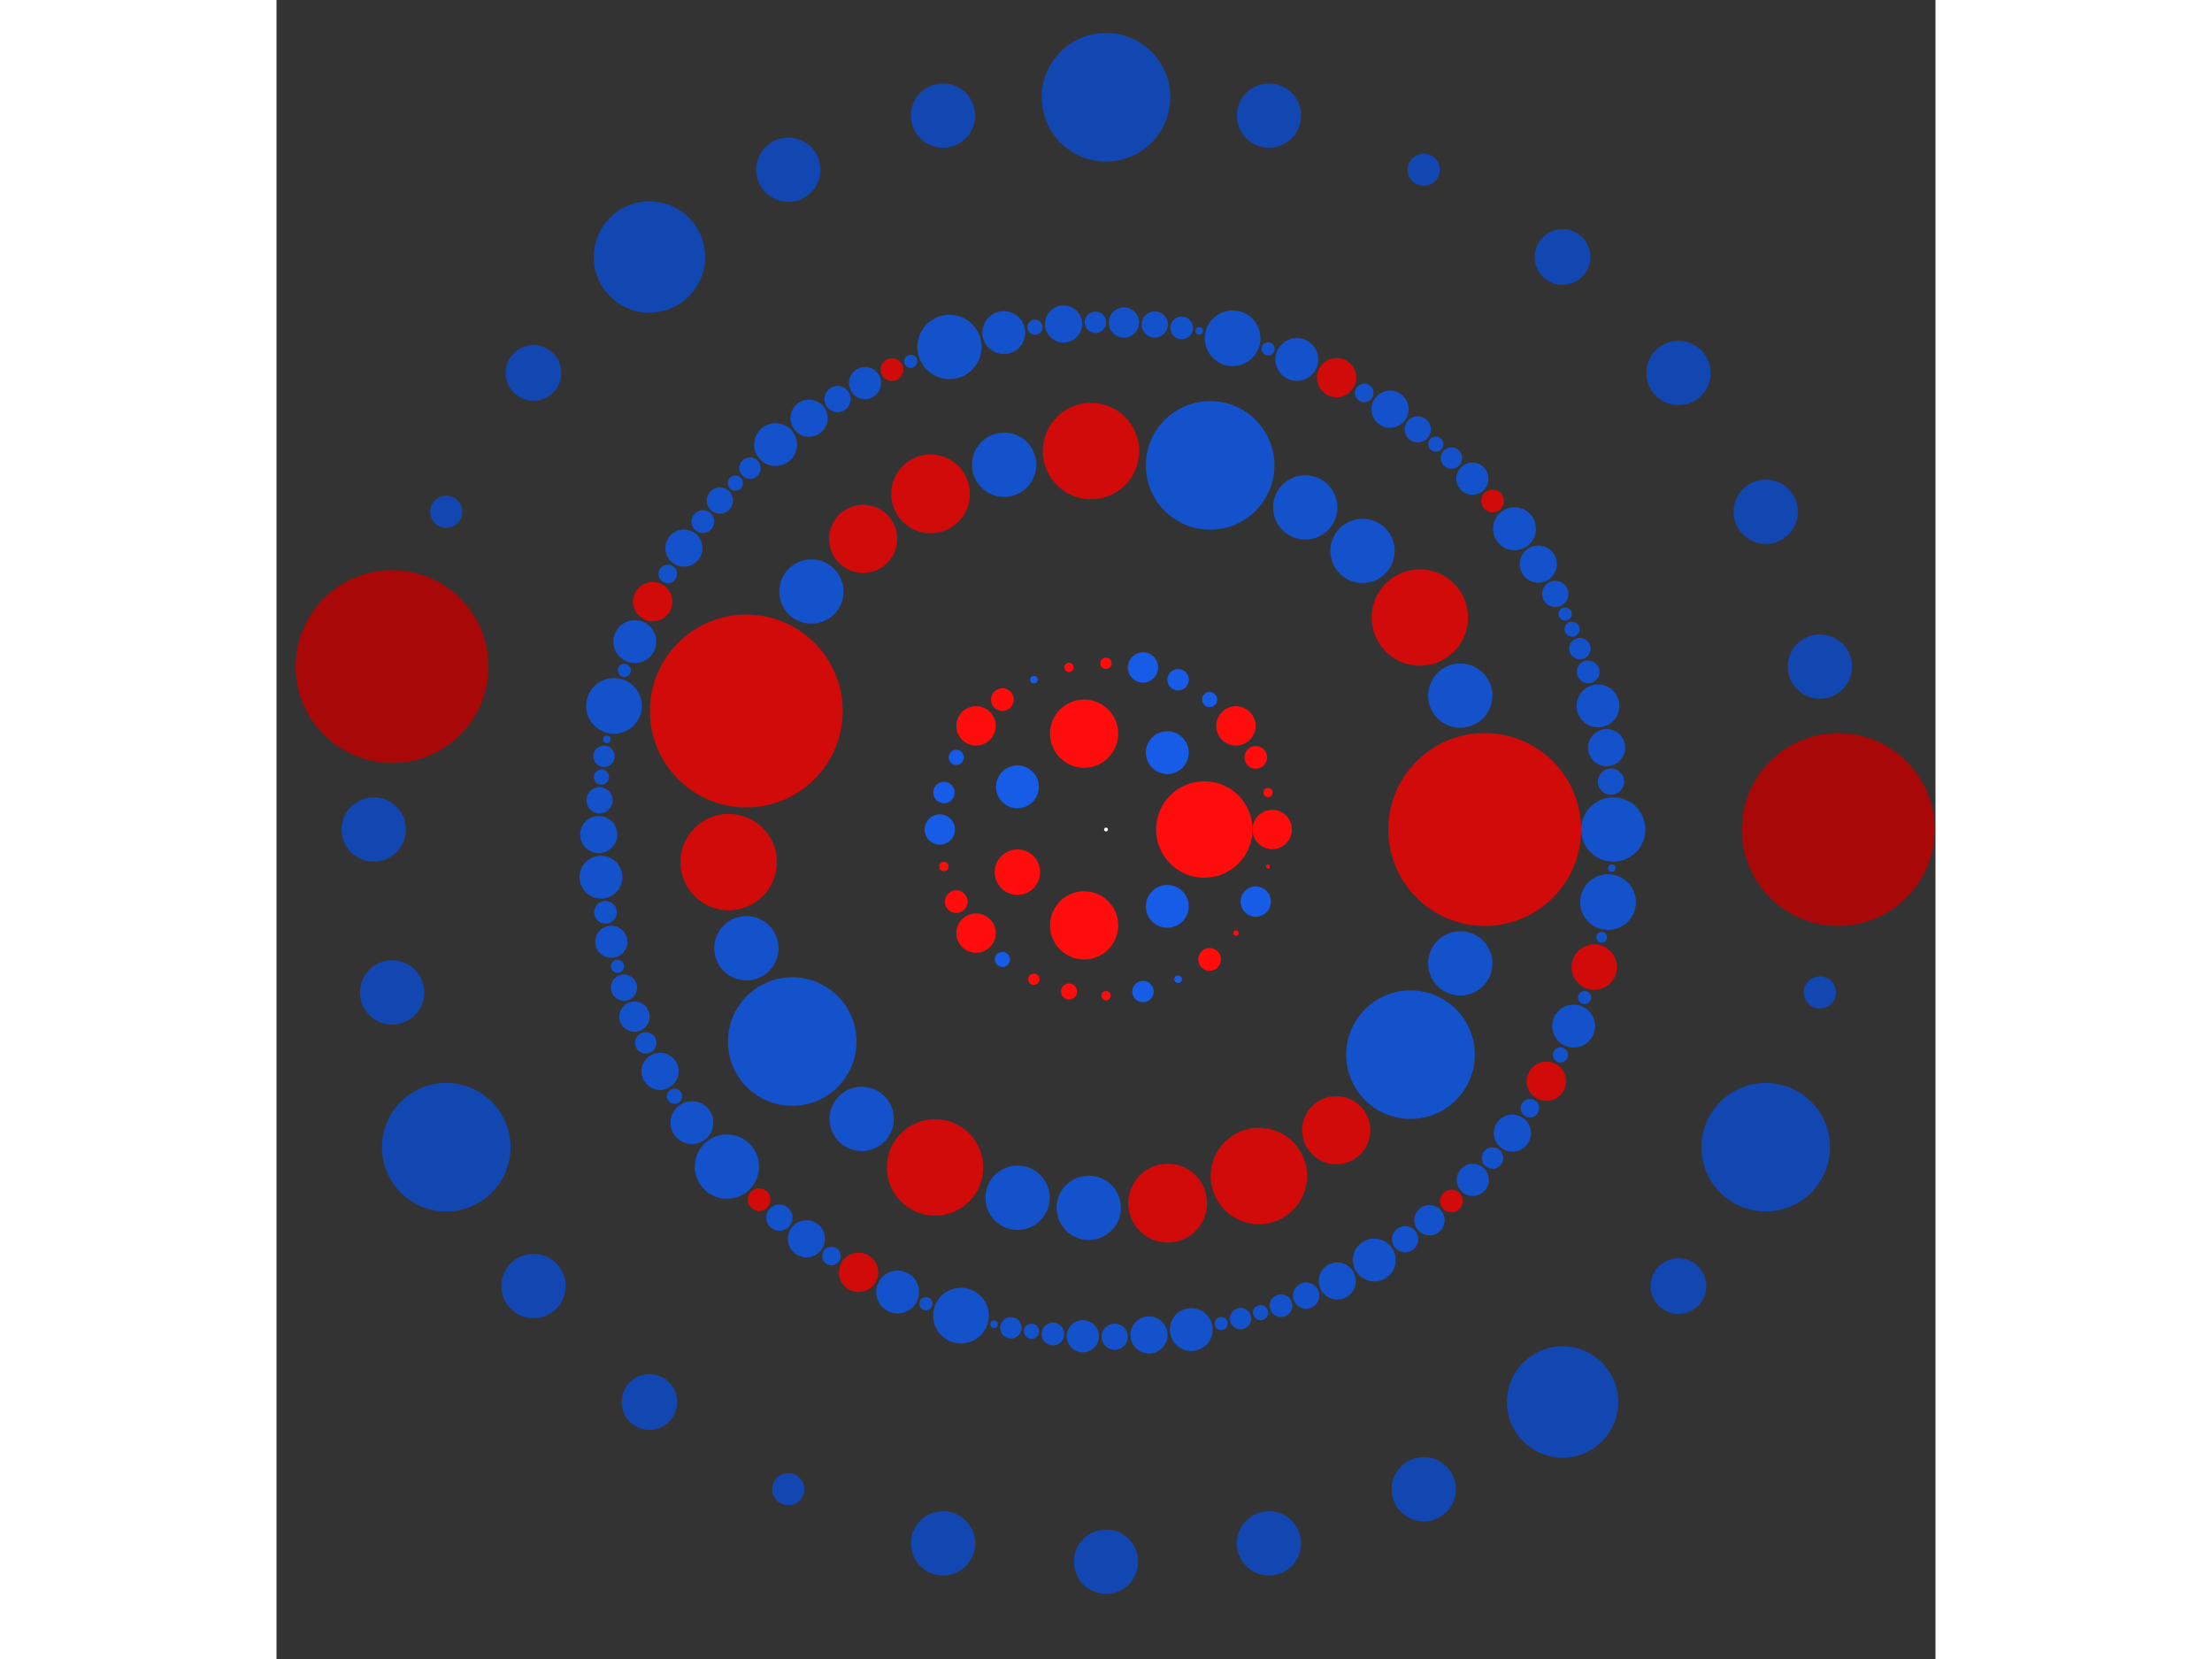 <svg xmlns="http://www.w3.org/2000/svg" viewBox="-438 -438 876 876" width="200" height="150">
<rect x="-438" y="-438" width="876" height="876" fill="#333333" stroke="none"/>
<circle cx="0" cy="0" r="1" fill="rgb(255,255,255)" />
<circle cx="51.912" cy="0" r="25.456" fill="rgb(255,13,13)" />
<circle cx="32.366" cy="40.586" r="11.314" fill="rgb(23,92,230)" />
<circle cx="-11.551" cy="50.61" r="18" fill="rgb(255,13,13)" />
<circle cx="-46.771" cy="22.524" r="12" fill="rgb(255,13,13)" />
<circle cx="-46.771" cy="-22.524" r="11.314" fill="rgb(23,92,230)" />
<circle cx="-11.551" cy="-50.61" r="18" fill="rgb(255,13,13)" />
<circle cx="32.366" cy="-40.586" r="11.314" fill="rgb(23,92,230)" />
<circle cx="87.76" cy="0" r="10.392" fill="rgb(255,13,13)" />
<circle cx="85.56" cy="19.528" r="1" fill="rgb(255,13,13)" />
<circle cx="79.069" cy="38.078" r="8" fill="rgb(23,92,230)" />
<circle cx="68.613" cy="54.717" r="1.414" fill="rgb(255,13,13)" />
<circle cx="54.717" cy="68.613" r="6" fill="rgb(255,13,13)" />
<circle cx="38.078" cy="79.069" r="2" fill="rgb(23,92,230)" />
<circle cx="19.528" cy="85.56" r="5.657" fill="rgb(23,92,230)" />
<circle cx="5.37374018686398e-15" cy="87.76" r="2.449" fill="rgb(255,13,13)" />
<circle cx="-19.528" cy="85.56" r="4.243" fill="rgb(255,13,13)" />
<circle cx="-38.078" cy="79.069" r="3" fill="rgb(255,13,13)" />
<circle cx="-54.717" cy="68.613" r="4" fill="rgb(23,92,230)" />
<circle cx="-68.613" cy="54.717" r="10.392" fill="rgb(255,13,13)" />
<circle cx="-79.069" cy="38.078" r="6" fill="rgb(255,13,13)" />
<circle cx="-85.56" cy="19.528" r="2.449" fill="rgb(255,13,13)" />
<circle cx="-87.76" cy="1.07474803737280e-14" r="8" fill="rgb(23,92,230)" />
<circle cx="-85.56" cy="-19.528" r="5.657" fill="rgb(23,92,230)" />
<circle cx="-79.069" cy="-38.078" r="4" fill="rgb(23,92,230)" />
<circle cx="-68.613" cy="-54.717" r="10.392" fill="rgb(255,13,13)" />
<circle cx="-54.717" cy="-68.613" r="6" fill="rgb(255,13,13)" />
<circle cx="-38.078" cy="-79.069" r="2" fill="rgb(23,92,230)" />
<circle cx="-19.528" cy="-85.56" r="2.449" fill="rgb(255,13,13)" />
<circle cx="-1.61212205605919e-14" cy="-87.76" r="3" fill="rgb(255,13,13)" />
<circle cx="19.528" cy="-85.56" r="8" fill="rgb(23,92,230)" />
<circle cx="38.078" cy="-79.069" r="5.657" fill="rgb(23,92,230)" />
<circle cx="54.717" cy="-68.613" r="4" fill="rgb(23,92,230)" />
<circle cx="68.613" cy="-54.717" r="10.392" fill="rgb(255,13,13)" />
<circle cx="79.069" cy="-38.078" r="6" fill="rgb(255,13,13)" />
<circle cx="85.56" cy="-19.528" r="2.449" fill="rgb(255,13,13)" />
<circle cx="199.976" cy="0" r="50.912" fill="rgb(209,10,10)" />
<circle cx="187.068" cy="70.682" r="16.971" fill="rgb(20,82,204)" />
<circle cx="160.793" cy="118.894" r="33.941" fill="rgb(20,82,204)" />
<circle cx="121.575" cy="158.776" r="18" fill="rgb(209,10,10)" />
<circle cx="80.735" cy="182.954" r="25.456" fill="rgb(209,10,10)" />
<circle cx="32.586" cy="197.303" r="20.785" fill="rgb(209,10,10)" />
<circle cx="-9.106" cy="199.768" r="16.971" fill="rgb(20,82,204)" />
<circle cx="-46.687" cy="194.449" r="16.971" fill="rgb(20,82,204)" />
<circle cx="-90.272" cy="178.441" r="25.456" fill="rgb(209,10,10)" />
<circle cx="-128.99" cy="152.813" r="16.971" fill="rgb(20,82,204)" />
<circle cx="-165.688" cy="111.972" r="33.941" fill="rgb(20,82,204)" />
<circle cx="-189.895" cy="62.69" r="16.971" fill="rgb(20,82,204)" />
<circle cx="-199.234" cy="17.207" r="25.456" fill="rgb(209,10,10)" />
<circle cx="-189.934" cy="-62.573" r="50.912" fill="rgb(209,10,10)" />
<circle cx="-155.558" cy="-125.666" r="16.971" fill="rgb(20,82,204)" />
<circle cx="-128.221" cy="-153.459" r="18" fill="rgb(209,10,10)" />
<circle cx="-92.634" cy="-177.226" r="20.785" fill="rgb(209,10,10)" />
<circle cx="-53.802" cy="-192.602" r="16.971" fill="rgb(20,82,204)" />
<circle cx="-7.934" cy="-199.818" r="25.456" fill="rgb(209,10,10)" />
<circle cx="54.994" cy="-192.265" r="33.941" fill="rgb(20,82,204)" />
<circle cx="105.211" cy="-170.062" r="16.971" fill="rgb(20,82,204)" />
<circle cx="135.447" cy="-147.12" r="16.971" fill="rgb(20,82,204)" />
<circle cx="165.725" cy="-111.917" r="25.456" fill="rgb(209,10,10)" />
<circle cx="187.068" cy="-70.682" r="16.971" fill="rgb(20,82,204)" />
<circle cx="267.858" cy="0" r="16.971" fill="rgb(20,82,204)" />
<circle cx="267.084" cy="20.344" r="2" fill="rgb(20,82,204)" />
<circle cx="265.102" cy="38.32" r="14.697" fill="rgb(20,82,204)" />
<circle cx="261.737" cy="56.932" r="2.828" fill="rgb(20,82,204)" />
<circle cx="257.812" cy="72.667" r="12" fill="rgb(209,10,10)" />
<circle cx="252.733" cy="88.736" r="3.464" fill="rgb(20,82,204)" />
<circle cx="246.919" cy="103.821" r="11.314" fill="rgb(20,82,204)" />
<circle cx="239.968" cy="119.008" r="4" fill="rgb(20,82,204)" />
<circle cx="232.544" cy="132.933" r="10.392" fill="rgb(209,10,10)" />
<circle cx="223.819" cy="147.149" r="4.899" fill="rgb(20,82,204)" />
<circle cx="214.583" cy="160.319" r="9.798" fill="rgb(20,82,204)" />
<circle cx="204.082" cy="173.488" r="5.657" fill="rgb(20,82,204)" />
<circle cx="193.684" cy="185.025" r="8.485" fill="rgb(20,82,204)" />
<circle cx="182.384" cy="196.173" r="6" fill="rgb(209,10,10)" />
<circle cx="170.818" cy="206.323" r="8" fill="rgb(20,82,204)" />
<circle cx="157.938" cy="216.341" r="6.928" fill="rgb(20,82,204)" />
<circle cx="141.67" cy="227.327" r="11.314" fill="rgb(20,82,204)" />
<circle cx="122.092" cy="238.414" r="9.798" fill="rgb(20,82,204)" />
<circle cx="105.699" cy="246.121" r="6.928" fill="rgb(20,82,204)" />
<circle cx="92.397" cy="251.417" r="6" fill="rgb(20,82,204)" />
<circle cx="81.627" cy="255.117" r="4" fill="rgb(20,82,204)" />
<circle cx="71.039" cy="258.266" r="5.657" fill="rgb(20,82,204)" />
<circle cx="60.853" cy="260.854" r="3.464" fill="rgb(20,82,204)" />
<circle cx="45.006" cy="264.05" r="11.314" fill="rgb(20,82,204)" />
<circle cx="22.687" cy="266.895" r="9.798" fill="rgb(20,82,204)" />
<circle cx="4.596" cy="267.818" r="6.928" fill="rgb(20,82,204)" />
<circle cx="-12.205" cy="267.58" r="8.485" fill="rgb(20,82,204)" />
<circle cx="-28.034" cy="266.387" r="6" fill="rgb(20,82,204)" />
<circle cx="-39.332" cy="264.954" r="4" fill="rgb(20,82,204)" />
<circle cx="-50.222" cy="263.107" r="5.657" fill="rgb(20,82,204)" />
<circle cx="-59.078" cy="261.262" r="2" fill="rgb(20,82,204)" />
<circle cx="-76.573" cy="256.679" r="14.697" fill="rgb(20,82,204)" />
<circle cx="-95.09" cy="250.411" r="3.464" fill="rgb(20,82,204)" />
<circle cx="-110.023" cy="244.218" r="11.314" fill="rgb(20,82,204)" />
<circle cx="-130.651" cy="233.834" r="10.392" fill="rgb(209,10,10)" />
<circle cx="-144.951" cy="225.249" r="4.899" fill="rgb(20,82,204)" />
<circle cx="-158.211" cy="216.142" r="9.798" fill="rgb(20,82,204)" />
<circle cx="-172.458" cy="204.954" r="6.928" fill="rgb(20,82,204)" />
<circle cx="-183.162" cy="195.447" r="6" fill="rgb(209,10,10)" />
<circle cx="-200.16" cy="178" r="16.971" fill="rgb(20,82,204)" />
<circle cx="-218.619" cy="154.769" r="11.314" fill="rgb(20,82,204)" />
<circle cx="-227.84" cy="140.843" r="4" fill="rgb(20,82,204)" />
<circle cx="-235.456" cy="127.704" r="9.798" fill="rgb(20,82,204)" />
<circle cx="-243.016" cy="112.653" r="5.657" fill="rgb(20,82,204)" />
<circle cx="-248.958" cy="98.831" r="8" fill="rgb(20,82,204)" />
<circle cx="-254.514" cy="83.489" r="6.928" fill="rgb(20,82,204)" />
<circle cx="-257.939" cy="72.217" r="3.464" fill="rgb(20,82,204)" />
<circle cx="-261.214" cy="59.287" r="8.485" fill="rgb(20,82,204)" />
<circle cx="-264.267" cy="43.71" r="6" fill="rgb(20,82,204)" />
<circle cx="-266.673" cy="25.163" r="11.314" fill="rgb(20,82,204)" />
<circle cx="-267.844" cy="2.694" r="9.798" fill="rgb(20,82,204)" />
<circle cx="-267.414" cy="-15.416" r="6.928" fill="rgb(20,82,204)" />
<circle cx="-266.422" cy="-27.693" r="4" fill="rgb(20,82,204)" />
<circle cx="-265.054" cy="-38.653" r="5.657" fill="rgb(20,82,204)" />
<circle cx="-263.598" cy="-47.581" r="2" fill="rgb(20,82,204)" />
<circle cx="-259.786" cy="-65.26" r="14.697" fill="rgb(20,82,204)" />
<circle cx="-254.335" cy="-84.034" r="3.464" fill="rgb(20,82,204)" />
<circle cx="-248.802" cy="-99.224" r="11.314" fill="rgb(20,82,204)" />
<circle cx="-239.33" cy="-120.286" r="10.392" fill="rgb(209,10,10)" />
<circle cx="-231.38" cy="-134.949" r="4.899" fill="rgb(20,82,204)" />
<circle cx="-222.862" cy="-148.594" r="9.798" fill="rgb(20,82,204)" />
<circle cx="-212.874" cy="-162.581" r="6" fill="rgb(20,82,204)" />
<circle cx="-203.883" cy="-173.722" r="6.928" fill="rgb(20,82,204)" />
<circle cx="-195.681" cy="-182.911" r="4" fill="rgb(20,82,204)" />
<circle cx="-187.974" cy="-190.823" r="5.657" fill="rgb(20,82,204)" />
<circle cx="-174.461" cy="-203.251" r="11.314" fill="rgb(20,82,204)" />
<circle cx="-156.788" cy="-217.176" r="9.798" fill="rgb(20,82,204)" />
<circle cx="-141.751" cy="-227.276" r="6.928" fill="rgb(20,82,204)" />
<circle cx="-127.222" cy="-235.716" r="8.485" fill="rgb(20,82,204)" />
<circle cx="-113.036" cy="-242.839" r="6" fill="rgb(209,10,10)" />
<circle cx="-103.106" cy="-247.218" r="3.464" fill="rgb(20,82,204)" />
<circle cx="-82.639" cy="-254.791" r="16.971" fill="rgb(20,82,204)" />
<circle cx="-53.952" cy="-262.368" r="11.314" fill="rgb(20,82,204)" />
<circle cx="-37.495" cy="-265.221" r="4" fill="rgb(20,82,204)" />
<circle cx="-22.404" cy="-266.919" r="9.798" fill="rgb(20,82,204)" />
<circle cx="-5.583" cy="-267.8" r="5.657" fill="rgb(20,82,204)" />
<circle cx="9.462" cy="-267.691" r="8" fill="rgb(20,82,204)" />
<circle cx="25.743" cy="-266.618" r="6.928" fill="rgb(20,82,204)" />
<circle cx="39.952" cy="-264.862" r="6" fill="rgb(20,82,204)" />
<circle cx="49.21" cy="-263.299" r="2" fill="rgb(20,82,204)" />
<circle cx="66.865" cy="-259.378" r="14.697" fill="rgb(20,82,204)" />
<circle cx="85.605" cy="-253.81" r="3.464" fill="rgb(20,82,204)" />
<circle cx="100.76" cy="-248.184" r="11.314" fill="rgb(20,82,204)" />
<circle cx="121.764" cy="-238.582" r="10.392" fill="rgb(209,10,10)" />
<circle cx="136.377" cy="-230.541" r="4.899" fill="rgb(20,82,204)" />
<circle cx="149.969" cy="-221.939" r="9.798" fill="rgb(20,82,204)" />
<circle cx="164.627" cy="-211.295" r="6.928" fill="rgb(20,82,204)" />
<circle cx="174.167" cy="-203.504" r="4" fill="rgb(20,82,204)" />
<circle cx="182.409" cy="-196.15" r="5.657" fill="rgb(20,82,204)" />
<circle cx="193.47" cy="-185.249" r="8.485" fill="rgb(20,82,204)" />
<circle cx="204.104" cy="-173.463" r="6" fill="rgb(209,10,10)" />
<circle cx="215.71" cy="-158.798" r="11.314" fill="rgb(20,82,204)" />
<circle cx="228.276" cy="-140.135" r="9.798" fill="rgb(20,82,204)" />
<circle cx="237.226" cy="-124.385" r="6.928" fill="rgb(20,82,204)" />
<circle cx="242.466" cy="-113.834" r="3.464" fill="rgb(20,82,204)" />
<circle cx="246.095" cy="-105.759" r="4" fill="rgb(20,82,204)" />
<circle cx="250.246" cy="-95.523" r="5.657" fill="rgb(20,82,204)" />
<circle cx="254.6" cy="-83.225" r="6" fill="rgb(20,82,204)" />
<circle cx="259.787" cy="-65.257" r="11.314" fill="rgb(20,82,204)" />
<circle cx="264.347" cy="-43.224" r="9.798" fill="rgb(20,82,204)" />
<circle cx="266.664" cy="-25.258" r="6.928" fill="rgb(20,82,204)" />
<circle cx="386.652" cy="0" r="50.912" fill="rgb(168,8,8)" />
<circle cx="376.958" cy="86.038" r="8.485" fill="rgb(18,71,178)" />
<circle cx="348.361" cy="167.762" r="33.941" fill="rgb(18,71,178)" />
<circle cx="302.296" cy="241.073" r="14.697" fill="rgb(18,71,178)" />
<circle cx="241.073" cy="302.296" r="29.394" fill="rgb(18,71,178)" />
<circle cx="167.762" cy="348.361" r="16.971" fill="rgb(18,71,178)" />
<circle cx="86.038" cy="376.958" r="16.971" fill="rgb(18,71,178)" />
<circle cx="2.36755888773030e-14" cy="386.652" r="16.971" fill="rgb(18,71,178)" />
<circle cx="-86.038" cy="376.958" r="16.971" fill="rgb(18,71,178)" />
<circle cx="-167.762" cy="348.361" r="8.485" fill="rgb(18,71,178)" />
<circle cx="-241.073" cy="302.296" r="14.697" fill="rgb(18,71,178)" />
<circle cx="-302.296" cy="241.073" r="16.971" fill="rgb(18,71,178)" />
<circle cx="-348.361" cy="167.762" r="33.941" fill="rgb(18,71,178)" />
<circle cx="-376.958" cy="86.038" r="16.971" fill="rgb(18,71,178)" />
<circle cx="-386.652" cy="4.73511777546060e-14" r="16.971" fill="rgb(18,71,178)" />
<circle cx="-376.958" cy="-86.038" r="50.912" fill="rgb(168,8,8)" />
<circle cx="-348.361" cy="-167.762" r="8.485" fill="rgb(18,71,178)" />
<circle cx="-302.296" cy="-241.073" r="14.697" fill="rgb(18,71,178)" />
<circle cx="-241.073" cy="-302.296" r="29.394" fill="rgb(18,71,178)" />
<circle cx="-167.762" cy="-348.361" r="16.971" fill="rgb(18,71,178)" />
<circle cx="-86.038" cy="-376.958" r="16.971" fill="rgb(18,71,178)" />
<circle cx="-7.10267666319090e-14" cy="-386.652" r="33.941" fill="rgb(18,71,178)" />
<circle cx="86.038" cy="-376.958" r="16.971" fill="rgb(18,71,178)" />
<circle cx="167.762" cy="-348.361" r="8.485" fill="rgb(18,71,178)" />
<circle cx="241.073" cy="-302.296" r="14.697" fill="rgb(18,71,178)" />
<circle cx="302.296" cy="-241.073" r="16.971" fill="rgb(18,71,178)" />
<circle cx="348.361" cy="-167.762" r="16.971" fill="rgb(18,71,178)" />
<circle cx="376.958" cy="-86.038" r="16.971" fill="rgb(18,71,178)" /></svg>